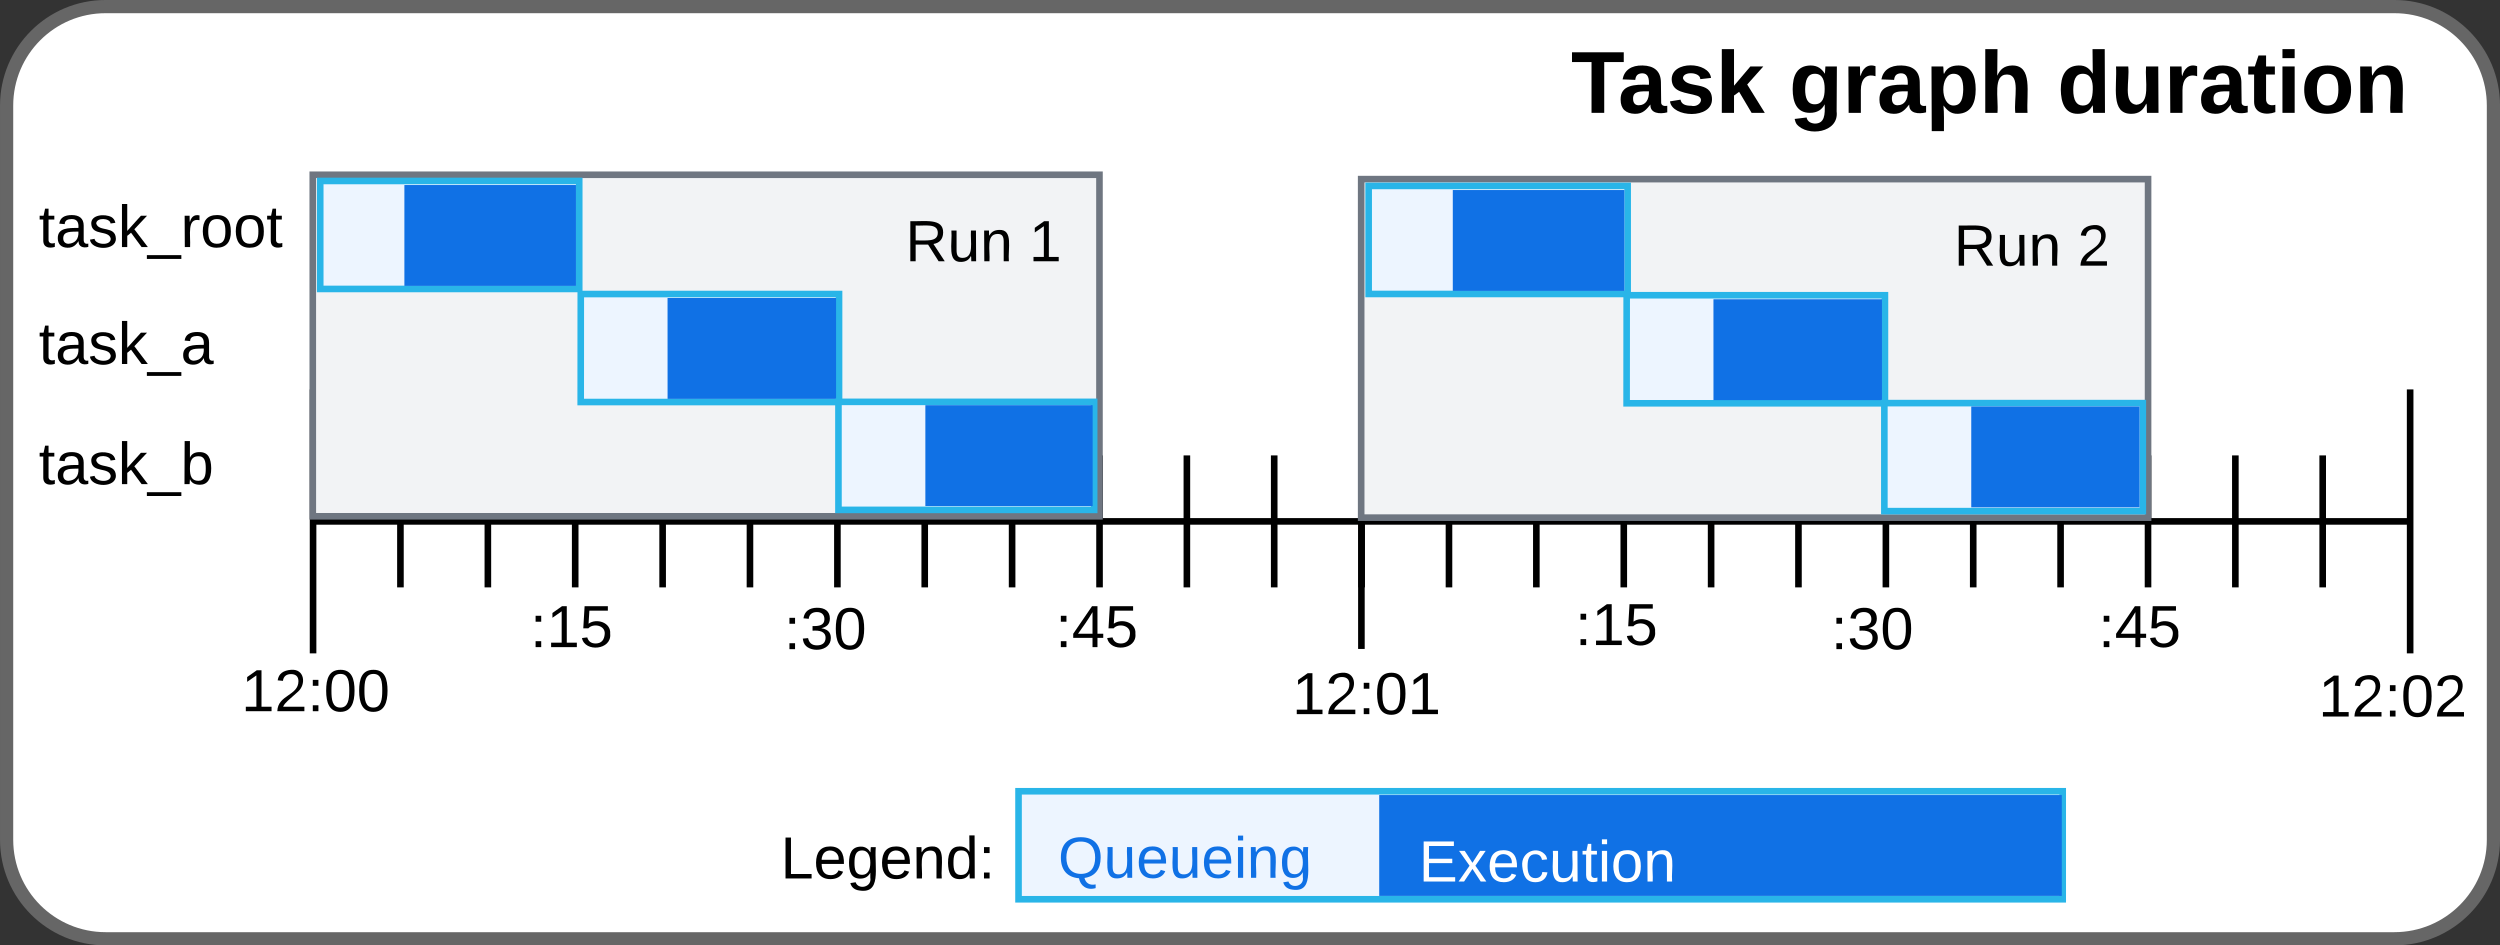 <svg xmlns="http://www.w3.org/2000/svg" xmlns:xlink="http://www.w3.org/1999/xlink" xmlns:lucid="lucid" width="757.72" height="286.53"><rect width="100%" height="100%" fill="#333333" stroke="none"/><g transform="translate(1858.625 1702.749)" lucid:page-tab-id="YqA7fjmq2X.W"><path d="M-1132.9-1700.75c16.56 0 30 13.43 30 30v222.53c0 16.57-13.44 30-30 30h-693.72c-16.57 0-30-13.43-30-30v-222.53c0-16.57 13.43-30 30-30z" stroke="#666" stroke-width="4" fill="#fff"/><path d="M-1763.74-1584.72h635.6v80h-635.6z" fill="none"/><path d="M-1763.74-1544.72h635.6m-635.6-40v80m635.6-80v80m-609.12-60v40m26.5-40v40m26.47-40v40m26.5-40v40m26.47-40v40m26.5-40v40m26.47-40v40m26.48-40v40m26.5-40v40m26.47-40v40m26.47-40v40m26.5-40v40m26.47-40v40m26.48-40v40m26.5-40v40m26.47-40v40m26.47-40v40m26.5-40v40m26.47-40v40m26.48-40v40m26.5-40v40m26.47-40v40m26.47-40v40" stroke="#000" stroke-width="2" fill="none"/><path d="M-1387.47-1694.88h271.53v36.03h-271.53z" stroke="#000" stroke-opacity="0" fill="#fff" fill-opacity="0"/><use xlink:href="#a" transform="matrix(1,0,0,1,-1382.468,-1689.881) translate(0 21.333)"/><use xlink:href="#b" transform="matrix(1,0,0,1,-1382.468,-1689.881) translate(66.074 21.333)"/><use xlink:href="#c" transform="matrix(1,0,0,1,-1382.468,-1689.881) translate(147.333 21.333)"/><path d="M-1469.94-1503.9h50.93v27.62h-50.94z" fill="none"/><use xlink:href="#d" transform="matrix(1,0,0,1,-1469.943,-1503.902) translate(3 17.6)"/><path d="M-1709.44-1522.2h47.33v23.68h-47.34z" fill="none"/><use xlink:href="#e" transform="matrix(1,0,0,1,-1709.439,-1522.213) translate(11.5 15.6)"/><path d="M-1632.5-1521.6h47.33v23.7h-47.33z" fill="none"/><use xlink:href="#f" transform="matrix(1,0,0,1,-1632.504,-1521.596) translate(11.5 15.6)"/><path d="M-1550.25-1522.2h47.34v23.68h-47.35z" fill="none"/><use xlink:href="#g" transform="matrix(1,0,0,1,-1550.247,-1522.213) translate(11.5 15.6)"/><path d="M-1161.42-1501.68h55.73v24.02h-55.72z" fill="none"/><use xlink:href="#h" transform="matrix(1,0,0,1,-1161.42,-1501.678) translate(5.5 16.1)"/><path d="M-1786.97-1502.8h47.34v23.7h-47.34z" fill="none"/><use xlink:href="#i" transform="matrix(1,0,0,1,-1786.969,-1502.79) translate(1.5 15.6)"/><path d="M-1392.74-1522.83h47.34v23.7h-47.34z" fill="none"/><use xlink:href="#e" transform="matrix(1,0,0,1,-1392.736,-1522.831) translate(11.5 15.6)"/><path d="M-1315.18-1521.6h47.33v23.7h-47.33z" fill="none"/><use xlink:href="#f" transform="matrix(1,0,0,1,-1315.184,-1521.596) translate(11.5 15.6)"/><path d="M-1234.16-1522.2h47.33v23.68h-47.33z" fill="none"/><use xlink:href="#g" transform="matrix(1,0,0,1,-1234.162,-1522.213) translate(11.5 15.6)"/><path d="M-1392.3-1613.08v9.12a5.07 5.07 0 0 0 5.07 5.07" stroke="#000" stroke-width="3" fill="none"/><path d="M-1390.83-1613.04h-2.95v-1.54h2.95z" stroke="#000" stroke-width=".05"/><path d="M-1371.46-1598.9l-14.27 4.64v-9.27z" stroke="#000" stroke-width="3"/><path d="M-1313.75-1579.97v11.14a4.63 4.63 0 0 0 4.63 4.63" stroke="#000" stroke-width="3" fill="none"/><path d="M-1312.28-1579.94h-2.95v-1.53h2.95z" stroke="#000" stroke-width=".05"/><path d="M-1293.35-1564.2l-14.27 4.64v-9.27z" stroke="#000" stroke-width="3"/><path d="M-1446.07-1648.46h238.5v102.6h-238.5z" stroke="#6f7681" stroke-width="2" fill="#f2f3f5"/><use xlink:href="#j" transform="matrix(1,0,0,1,-1434.068,-1636.458) translate(167.642 14.222)"/><use xlink:href="#k" transform="matrix(1,0,0,1,-1434.068,-1636.458) translate(205.123 14.222)"/><path d="M-1443.8-1646.4h78.5v32.75h-78.5z" stroke="#29b5e8" stroke-width="2" fill="#edf5ff"/><path d="M-1418.3-1645.15h52v30.57h-52z" stroke="#000" stroke-opacity="0" stroke-width="2" fill="#1071e5"/><path d="M-1365.6-1613.26h78.28v32.74h-78.3z" stroke="#29b5e8" stroke-width="2" fill="#edf5ff"/><path d="M-1339.3-1612.05h51.08v30.58h-51.07z" stroke="#000" stroke-opacity="0" stroke-width="2" fill="#1071e5"/><path d="M-1287.5-1580.57h78.34v32.74h-78.34z" stroke="#29b5e8" stroke-width="2" fill="#edf5ff"/><path d="M-1261.16-1579.55h51v30.57h-51z" stroke="#000" stroke-opacity="0" stroke-width="2" fill="#1071e5"/><path d="M-1710.06-1614.6v9.5a5.83 5.83 0 0 0 5.83 5.82" stroke="#000" stroke-width="3" fill="none"/><path d="M-1708.6-1614.56h-2.94v-1.54h2.95z" stroke="#000" stroke-width=".05"/><path d="M-1688.47-1599.28l-14.26 4.64v-9.27z" stroke="#000" stroke-width="3"/><path d="M-1630.75-1580.36v11.14a4.63 4.63 0 0 0 4.63 4.64" stroke="#000" stroke-width="3" fill="none"/><path d="M-1629.28-1580.32h-2.95v-1.54h2.95z" stroke="#000" stroke-width=".05"/><path d="M-1610.35-1564.58l-14.27 4.63v-9.27z" stroke="#000" stroke-width="3"/><path d="M-1763.83-1649.78h238.44v103.52h-238.43z" stroke="#6f7681" stroke-width="2" fill="#f2f3f5"/><use xlink:href="#j" transform="matrix(1,0,0,1,-1751.829,-1637.782) translate(167.642 14.222)"/><use xlink:href="#l" transform="matrix(1,0,0,1,-1751.829,-1637.782) translate(205.123 14.222)"/><path d="M-1761.57-1647.9h78.5v32.73h-78.5z" stroke="#29b5e8" stroke-width="2" fill="#edf5ff"/><path d="M-1736.06-1646.67h52v30.57h-52z" stroke="#000" stroke-opacity="0" stroke-width="2" fill="#1071e5"/><path d="M-1682.6-1613.64h78.28v32.74h-78.3z" stroke="#29b5e8" stroke-width="2" fill="#edf5ff"/><path d="M-1656.3-1612.43h51.08v30.57h-51.07z" stroke="#000" stroke-opacity="0" stroke-width="2" fill="#1071e5"/><path d="M-1604.5-1580.95h77.5v32.74h-77.5z" stroke="#29b5e8" stroke-width="2" fill="#edf5ff"/><path d="M-1578.16-1579.94h50.7v30.57h-50.7z" stroke="#000" stroke-opacity="0" stroke-width="2" fill="#1071e5"/><path d="M-1626.54-1452.6h73.17v24.4h-73.17z" fill="none"/><use xlink:href="#m" transform="matrix(1,0,0,1,-1626.541,-1452.598) translate(4.5 16.1)"/><path d="M-1549.92-1462.93h316.48v32.74h-316.48z" stroke="#29b5e8" stroke-width="2" fill="#edf5ff"/><use xlink:href="#n" transform="matrix(1,0,0,1,-1537.918,-1450.927) translate(0 14.222)"/><path d="M-1440.6-1461.78h206.88v30.57h-206.88z" stroke="#000" stroke-opacity="0" stroke-width="2" fill="#1071e5"/><use xlink:href="#o" transform="matrix(1,0,0,1,-1428.602,-1449.782) translate(0 14.222)"/><path d="M-1846.86-1642.26h79.88v24.4h-79.88z" fill="none"/><use xlink:href="#p" transform="matrix(1,0,0,1,-1846.86,-1642.264) translate(0 14.4)"/><path d="M-1846.86-1606.82h79.88v24.4h-79.88z" fill="none"/><use xlink:href="#q" transform="matrix(1,0,0,1,-1846.86,-1606.821) translate(0 14.4)"/><path d="M-1846.86-1570.42h79.88v24.4h-79.88z" fill="none"/><g><use xlink:href="#r" transform="matrix(1,0,0,1,-1846.86,-1570.42) translate(0 14.4)"/></g><path d="M-1446.5-1543.7h1v37.14h-1z" stroke="#000" fill="#fff"/><defs><path d="M136-208V0H84v-208H4v-40h212v40h-80" id="s"/><path d="M133-34C117-15 103 5 69 4 32 3 11-16 11-54c-1-60 55-63 116-61 1-26-3-47-28-47-18 1-26 9-28 27l-52-2c7-38 36-58 82-57s74 22 75 68l1 82c-1 14 12 18 25 15v27c-30 8-71 5-69-32zm-48 3c29 0 43-24 42-57-32 0-66-3-65 30 0 17 8 27 23 27" id="t"/><path d="M137-138c1-29-70-34-71-4 15 46 118 7 119 86 1 83-164 76-172 9l43-7c4 19 20 25 44 25 33 8 57-30 24-41C81-84 22-81 20-136c-2-80 154-74 161-7" id="u"/><path d="M147 0L96-86 75-71V0H25v-261h50v150l67-79h53l-66 74L201 0h-54" id="v"/><g id="a"><use transform="matrix(0.074,0,0,0.074,0,0)" xlink:href="#s"/><use transform="matrix(0.074,0,0,0.074,14.222,0)" xlink:href="#t"/><use transform="matrix(0.074,0,0,0.074,29.037,0)" xlink:href="#u"/><use transform="matrix(0.074,0,0,0.074,43.852,0)" xlink:href="#v"/></g><path d="M195-6C206 82 75 100 31 46c-4-6-6-13-8-21l49-6c3 16 16 24 34 25 40 0 42-37 40-79-11 22-30 35-61 35-53 0-70-43-70-97 0-56 18-96 73-97 30 0 46 14 59 34l2-30h47zm-90-29c32 0 41-27 41-63 0-35-9-62-40-62-32 0-39 29-40 63 0 36 9 62 39 62" id="w"/><path d="M135-150c-39-12-60 13-60 57V0H25l-1-190h47c2 13-1 29 3 40 6-28 27-53 61-41v41" id="x"/><path d="M135-194c53 0 70 44 70 98 0 56-19 98-73 100-31 1-45-17-59-34 3 33 2 69 2 105H25l-1-265h48c2 10 0 23 3 31 11-24 29-35 60-35zM114-30c33 0 39-31 40-66 0-38-9-64-40-64-56 0-55 130 0 130" id="y"/><path d="M114-157C55-157 80-60 75 0H25v-261h50l-1 109c12-26 28-41 61-42 86-1 58 113 63 194h-50c-7-57 23-157-34-157" id="z"/><g id="b"><use transform="matrix(0.074,0,0,0.074,0,0)" xlink:href="#w"/><use transform="matrix(0.074,0,0,0.074,16.222,0)" xlink:href="#x"/><use transform="matrix(0.074,0,0,0.074,26.593,0)" xlink:href="#t"/><use transform="matrix(0.074,0,0,0.074,41.407,0)" xlink:href="#y"/><use transform="matrix(0.074,0,0,0.074,57.63,0)" xlink:href="#z"/></g><path d="M88-194c31-1 46 15 58 34l-1-101h50l1 261h-48c-2-10 0-23-3-31C134-8 116 4 84 4 32 4 16-41 15-95c0-56 19-97 73-99zm17 164c33 0 40-30 41-66 1-37-9-64-41-64s-38 30-39 65c0 43 13 65 39 65" id="A"/><path d="M85 4C-2 5 27-109 22-190h50c7 57-23 150 33 157 60-5 35-97 40-157h50l1 190h-47c-2-12 1-28-3-38-12 25-28 42-61 42" id="B"/><path d="M115-3C79 11 28 4 28-45v-112H4v-33h27l15-45h31v45h36v33H77v99c-1 23 16 31 38 25v30" id="C"/><path d="M25-224v-37h50v37H25zM25 0v-190h50V0H25" id="D"/><path d="M110-194c64 0 96 36 96 99 0 64-35 99-97 99-61 0-95-36-95-99 0-62 34-99 96-99zm-1 164c35 0 45-28 45-65 0-40-10-65-43-65-34 0-45 26-45 65 0 36 10 65 43 65" id="E"/><path d="M135-194c87-1 58 113 63 194h-50c-7-57 23-157-34-157-59 0-34 97-39 157H25l-1-190h47c2 12-1 28 3 38 12-26 28-41 61-42" id="F"/><g id="c"><use transform="matrix(0.074,0,0,0.074,0,0)" xlink:href="#A"/><use transform="matrix(0.074,0,0,0.074,16.222,0)" xlink:href="#B"/><use transform="matrix(0.074,0,0,0.074,32.444,0)" xlink:href="#x"/><use transform="matrix(0.074,0,0,0.074,42.815,0)" xlink:href="#t"/><use transform="matrix(0.074,0,0,0.074,57.63,0)" xlink:href="#C"/><use transform="matrix(0.074,0,0,0.074,66.444,0)" xlink:href="#D"/><use transform="matrix(0.074,0,0,0.074,73.852,0)" xlink:href="#E"/><use transform="matrix(0.074,0,0,0.074,90.074,0)" xlink:href="#F"/></g><path d="M27 0v-27h64v-190l-56 39v-29l58-41h29v221h61V0H27" id="G"/><path d="M101-251c82-7 93 87 43 132L82-64C71-53 59-42 53-27h129V0H18c2-99 128-94 128-182 0-28-16-43-45-43s-46 15-49 41l-32-3c6-41 34-60 81-64" id="H"/><path d="M33-154v-36h34v36H33zM33 0v-36h34V0H33" id="I"/><path d="M101-251c68 0 85 55 85 127S166 4 100 4C33 4 14-52 14-124c0-73 17-127 87-127zm-1 229c47 0 54-49 54-102s-4-102-53-102c-51 0-55 48-55 102 0 53 5 102 54 102" id="J"/><g id="d"><use transform="matrix(0.05,0,0,0.05,0,0)" xlink:href="#G"/><use transform="matrix(0.05,0,0,0.05,10,0)" xlink:href="#H"/><use transform="matrix(0.05,0,0,0.05,20,0)" xlink:href="#I"/><use transform="matrix(0.05,0,0,0.05,25,0)" xlink:href="#J"/><use transform="matrix(0.05,0,0,0.05,35,0)" xlink:href="#G"/></g><path d="M54-142c48-35 137-8 131 61C196 18 31 33 14-55l32-4c7 23 22 37 52 37 35-1 51-22 54-58 4-55-73-65-99-34H22l8-134h141v27H59" id="K"/><g id="e"><use transform="matrix(0.05,0,0,0.05,0,0)" xlink:href="#I"/><use transform="matrix(0.05,0,0,0.05,5,0)" xlink:href="#G"/><use transform="matrix(0.05,0,0,0.05,15,0)" xlink:href="#K"/></g><path d="M126-127c33 6 58 20 58 59 0 88-139 92-164 29-3-8-5-16-6-25l32-3c6 27 21 44 54 44 32 0 52-15 52-46 0-38-36-46-79-43v-28c39 1 72-4 72-42 0-27-17-43-46-43-28 0-47 15-49 41l-32-3c6-42 35-63 81-64 48-1 79 21 79 65 0 36-21 52-52 59" id="L"/><g id="f"><use transform="matrix(0.05,0,0,0.05,0,0)" xlink:href="#I"/><use transform="matrix(0.05,0,0,0.05,5,0)" xlink:href="#L"/><use transform="matrix(0.05,0,0,0.05,15,0)" xlink:href="#J"/></g><path d="M155-56V0h-30v-56H8v-25l114-167h33v167h35v25h-35zm-30-156c-27 46-58 90-88 131h88v-131" id="M"/><g id="g"><use transform="matrix(0.05,0,0,0.05,0,0)" xlink:href="#I"/><use transform="matrix(0.05,0,0,0.05,5,0)" xlink:href="#M"/><use transform="matrix(0.05,0,0,0.05,15,0)" xlink:href="#K"/></g><g id="h"><use transform="matrix(0.05,0,0,0.05,0,0)" xlink:href="#G"/><use transform="matrix(0.05,0,0,0.05,10,0)" xlink:href="#H"/><use transform="matrix(0.05,0,0,0.05,20,0)" xlink:href="#I"/><use transform="matrix(0.05,0,0,0.05,25,0)" xlink:href="#J"/><use transform="matrix(0.05,0,0,0.05,35,0)" xlink:href="#H"/></g><g id="i"><use transform="matrix(0.05,0,0,0.05,0,0)" xlink:href="#G"/><use transform="matrix(0.05,0,0,0.05,10,0)" xlink:href="#H"/><use transform="matrix(0.05,0,0,0.05,20,0)" xlink:href="#I"/><use transform="matrix(0.05,0,0,0.05,25,0)" xlink:href="#J"/><use transform="matrix(0.05,0,0,0.05,35,0)" xlink:href="#J"/></g><path d="M233-177c-1 41-23 64-60 70L243 0h-38l-65-103H63V0H30v-248c88 3 205-21 203 71zM63-129c60-2 137 13 137-47 0-61-80-42-137-45v92" id="N"/><path d="M84 4C-5 8 30-112 23-190h32v120c0 31 7 50 39 49 72-2 45-101 50-169h31l1 190h-30c-1-10 1-25-2-33-11 22-28 36-60 37" id="O"/><path d="M117-194c89-4 53 116 60 194h-32v-121c0-31-8-49-39-48C34-167 62-67 57 0H25l-1-190h30c1 10-1 24 2 32 11-22 29-35 61-36" id="P"/><g id="j"><use transform="matrix(0.049,0,0,0.049,0,0)" xlink:href="#N"/><use transform="matrix(0.049,0,0,0.049,12.79,0)" xlink:href="#O"/><use transform="matrix(0.049,0,0,0.049,22.667,0)" xlink:href="#P"/></g><use transform="matrix(0.049,0,0,0.049,0,0)" xlink:href="#H" id="k"/><use transform="matrix(0.049,0,0,0.049,0,0)" xlink:href="#G" id="l"/><path d="M30 0v-248h33v221h125V0H30" id="Q"/><path d="M100-194c63 0 86 42 84 106H49c0 40 14 67 53 68 26 1 43-12 49-29l28 8c-11 28-37 45-77 45C44 4 14-33 15-96c1-61 26-98 85-98zm52 81c6-60-76-77-97-28-3 7-6 17-6 28h103" id="R"/><path d="M177-190C167-65 218 103 67 71c-23-6-38-20-44-43l32-5c15 47 100 32 89-28v-30C133-14 115 1 83 1 29 1 15-40 15-95c0-56 16-97 71-98 29-1 48 16 59 35 1-10 0-23 2-32h30zM94-22c36 0 50-32 50-73 0-42-14-75-50-75-39 0-46 34-46 75s6 73 46 73" id="S"/><path d="M85-194c31 0 48 13 60 33l-1-100h32l1 261h-30c-2-10 0-23-3-31C134-8 116 4 85 4 32 4 16-35 15-94c0-66 23-100 70-100zm9 24c-40 0-46 34-46 75 0 40 6 74 45 74 42 0 51-32 51-76 0-42-9-74-50-73" id="T"/><g id="m"><use transform="matrix(0.05,0,0,0.05,0,0)" xlink:href="#Q"/><use transform="matrix(0.05,0,0,0.05,10,0)" xlink:href="#R"/><use transform="matrix(0.05,0,0,0.05,20,0)" xlink:href="#S"/><use transform="matrix(0.05,0,0,0.05,30,0)" xlink:href="#R"/><use transform="matrix(0.05,0,0,0.05,40,0)" xlink:href="#P"/><use transform="matrix(0.05,0,0,0.05,50,0)" xlink:href="#T"/><use transform="matrix(0.05,0,0,0.05,60,0)" xlink:href="#I"/></g><path fill="#1071e5" d="M140-251c81 0 123 46 123 126C263-53 228-8 163 1c7 30 30 48 69 40v23c-55 16-95-15-103-61C56-3 17-48 17-125c0-80 42-126 123-126zm0 227c63 0 89-41 89-101s-29-99-89-99c-61 0-89 39-89 99S79-25 140-24" id="U"/><path fill="#1071e5" d="M84 4C-5 8 30-112 23-190h32v120c0 31 7 50 39 49 72-2 45-101 50-169h31l1 190h-30c-1-10 1-25-2-33-11 22-28 36-60 37" id="V"/><path fill="#1071e5" d="M100-194c63 0 86 42 84 106H49c0 40 14 67 53 68 26 1 43-12 49-29l28 8c-11 28-37 45-77 45C44 4 14-33 15-96c1-61 26-98 85-98zm52 81c6-60-76-77-97-28-3 7-6 17-6 28h103" id="W"/><path fill="#1071e5" d="M24-231v-30h32v30H24zM24 0v-190h32V0H24" id="X"/><path fill="#1071e5" d="M117-194c89-4 53 116 60 194h-32v-121c0-31-8-49-39-48C34-167 62-67 57 0H25l-1-190h30c1 10-1 24 2 32 11-22 29-35 61-36" id="Y"/><path fill="#1071e5" d="M177-190C167-65 218 103 67 71c-23-6-38-20-44-43l32-5c15 47 100 32 89-28v-30C133-14 115 1 83 1 29 1 15-40 15-95c0-56 16-97 71-98 29-1 48 16 59 35 1-10 0-23 2-32h30zM94-22c36 0 50-32 50-73 0-42-14-75-50-75-39 0-46 34-46 75s6 73 46 73" id="Z"/><g id="n"><use transform="matrix(0.049,0,0,0.049,0,0)" xlink:href="#U"/><use transform="matrix(0.049,0,0,0.049,13.827,0)" xlink:href="#V"/><use transform="matrix(0.049,0,0,0.049,23.704,0)" xlink:href="#W"/><use transform="matrix(0.049,0,0,0.049,33.58,0)" xlink:href="#V"/><use transform="matrix(0.049,0,0,0.049,43.457,0)" xlink:href="#W"/><use transform="matrix(0.049,0,0,0.049,53.333,0)" xlink:href="#X"/><use transform="matrix(0.049,0,0,0.049,57.235,0)" xlink:href="#Y"/><use transform="matrix(0.049,0,0,0.049,67.111,0)" xlink:href="#Z"/></g><path fill="#fff" d="M30 0v-248h187v28H63v79h144v27H63v87h162V0H30" id="aa"/><path fill="#fff" d="M141 0L90-78 38 0H4l68-98-65-92h35l48 74 47-74h35l-64 92 68 98h-35" id="ab"/><path fill="#fff" d="M100-194c63 0 86 42 84 106H49c0 40 14 67 53 68 26 1 43-12 49-29l28 8c-11 28-37 45-77 45C44 4 14-33 15-96c1-61 26-98 85-98zm52 81c6-60-76-77-97-28-3 7-6 17-6 28h103" id="ac"/><path fill="#fff" d="M96-169c-40 0-48 33-48 73s9 75 48 75c24 0 41-14 43-38l32 2c-6 37-31 61-74 61-59 0-76-41-82-99-10-93 101-131 147-64 4 7 5 14 7 22l-32 3c-4-21-16-35-41-35" id="ad"/><path fill="#fff" d="M84 4C-5 8 30-112 23-190h32v120c0 31 7 50 39 49 72-2 45-101 50-169h31l1 190h-30c-1-10 1-25-2-33-11 22-28 36-60 37" id="ae"/><path fill="#fff" d="M59-47c-2 24 18 29 38 22v24C64 9 27 4 27-40v-127H5v-23h24l9-43h21v43h35v23H59v120" id="af"/><path fill="#fff" d="M24-231v-30h32v30H24zM24 0v-190h32V0H24" id="ag"/><path fill="#fff" d="M100-194c62-1 85 37 85 99 1 63-27 99-86 99S16-35 15-95c0-66 28-99 85-99zM99-20c44 1 53-31 53-75 0-43-8-75-51-75s-53 32-53 75 10 74 51 75" id="ah"/><path fill="#fff" d="M117-194c89-4 53 116 60 194h-32v-121c0-31-8-49-39-48C34-167 62-67 57 0H25l-1-190h30c1 10-1 24 2 32 11-22 29-35 61-36" id="ai"/><g id="o"><use transform="matrix(0.049,0,0,0.049,0,0)" xlink:href="#aa"/><use transform="matrix(0.049,0,0,0.049,11.852,0)" xlink:href="#ab"/><use transform="matrix(0.049,0,0,0.049,20.741,0)" xlink:href="#ac"/><use transform="matrix(0.049,0,0,0.049,30.617,0)" xlink:href="#ad"/><use transform="matrix(0.049,0,0,0.049,39.506,0)" xlink:href="#ae"/><use transform="matrix(0.049,0,0,0.049,49.383,0)" xlink:href="#af"/><use transform="matrix(0.049,0,0,0.049,54.321,0)" xlink:href="#ag"/><use transform="matrix(0.049,0,0,0.049,58.222,0)" xlink:href="#ah"/><use transform="matrix(0.049,0,0,0.049,68.099,0)" xlink:href="#ai"/></g><path d="M59-47c-2 24 18 29 38 22v24C64 9 27 4 27-40v-127H5v-23h24l9-43h21v43h35v23H59v120" id="aj"/><path d="M141-36C126-15 110 5 73 4 37 3 15-17 15-53c-1-64 63-63 125-63 3-35-9-54-41-54-24 1-41 7-42 31l-33-3c5-37 33-52 76-52 45 0 72 20 72 64v82c-1 20 7 32 28 27v20c-31 9-61-2-59-35zM48-53c0 20 12 33 32 33 41-3 63-29 60-74-43 2-92-5-92 41" id="ak"/><path d="M135-143c-3-34-86-38-87 0 15 53 115 12 119 90S17 21 10-45l28-5c4 36 97 45 98 0-10-56-113-15-118-90-4-57 82-63 122-42 12 7 21 19 24 35" id="al"/><path d="M143 0L79-87 56-68V0H24v-261h32v163l83-92h37l-77 82L181 0h-38" id="am"/><path d="M-5 72V49h209v23H-5" id="an"/><path d="M114-163C36-179 61-72 57 0H25l-1-190h30c1 12-1 29 2 39 6-27 23-49 58-41v29" id="ao"/><path d="M100-194c62-1 85 37 85 99 1 63-27 99-86 99S16-35 15-95c0-66 28-99 85-99zM99-20c44 1 53-31 53-75 0-43-8-75-51-75s-53 32-53 75 10 74 51 75" id="ap"/><g id="p"><use transform="matrix(0.05,0,0,0.05,0,0)" xlink:href="#aj"/><use transform="matrix(0.05,0,0,0.05,5,0)" xlink:href="#ak"/><use transform="matrix(0.05,0,0,0.05,15,0)" xlink:href="#al"/><use transform="matrix(0.05,0,0,0.05,24,0)" xlink:href="#am"/><use transform="matrix(0.05,0,0,0.05,33,0)" xlink:href="#an"/><use transform="matrix(0.05,0,0,0.05,43,0)" xlink:href="#ao"/><use transform="matrix(0.05,0,0,0.05,48.95,0)" xlink:href="#ap"/><use transform="matrix(0.05,0,0,0.05,58.95,0)" xlink:href="#ap"/><use transform="matrix(0.05,0,0,0.05,68.95,0)" xlink:href="#aj"/></g><g id="q"><use transform="matrix(0.05,0,0,0.05,0,0)" xlink:href="#aj"/><use transform="matrix(0.05,0,0,0.05,5,0)" xlink:href="#ak"/><use transform="matrix(0.05,0,0,0.05,15,0)" xlink:href="#al"/><use transform="matrix(0.05,0,0,0.05,24,0)" xlink:href="#am"/><use transform="matrix(0.05,0,0,0.05,33,0)" xlink:href="#an"/><use transform="matrix(0.05,0,0,0.05,43,0)" xlink:href="#ak"/></g><path d="M115-194c53 0 69 39 70 98 0 66-23 100-70 100C84 3 66-7 56-30L54 0H23l1-261h32v101c10-23 28-34 59-34zm-8 174c40 0 45-34 45-75 0-40-5-75-45-74-42 0-51 32-51 76 0 43 10 73 51 73" id="aq"/><g id="r"><use transform="matrix(0.05,0,0,0.05,0,0)" xlink:href="#aj"/><use transform="matrix(0.05,0,0,0.05,5,0)" xlink:href="#ak"/><use transform="matrix(0.05,0,0,0.05,15,0)" xlink:href="#al"/><use transform="matrix(0.05,0,0,0.05,24,0)" xlink:href="#am"/><use transform="matrix(0.05,0,0,0.05,33,0)" xlink:href="#an"/><use transform="matrix(0.05,0,0,0.05,43,0)" xlink:href="#aq"/></g></defs></g></svg>